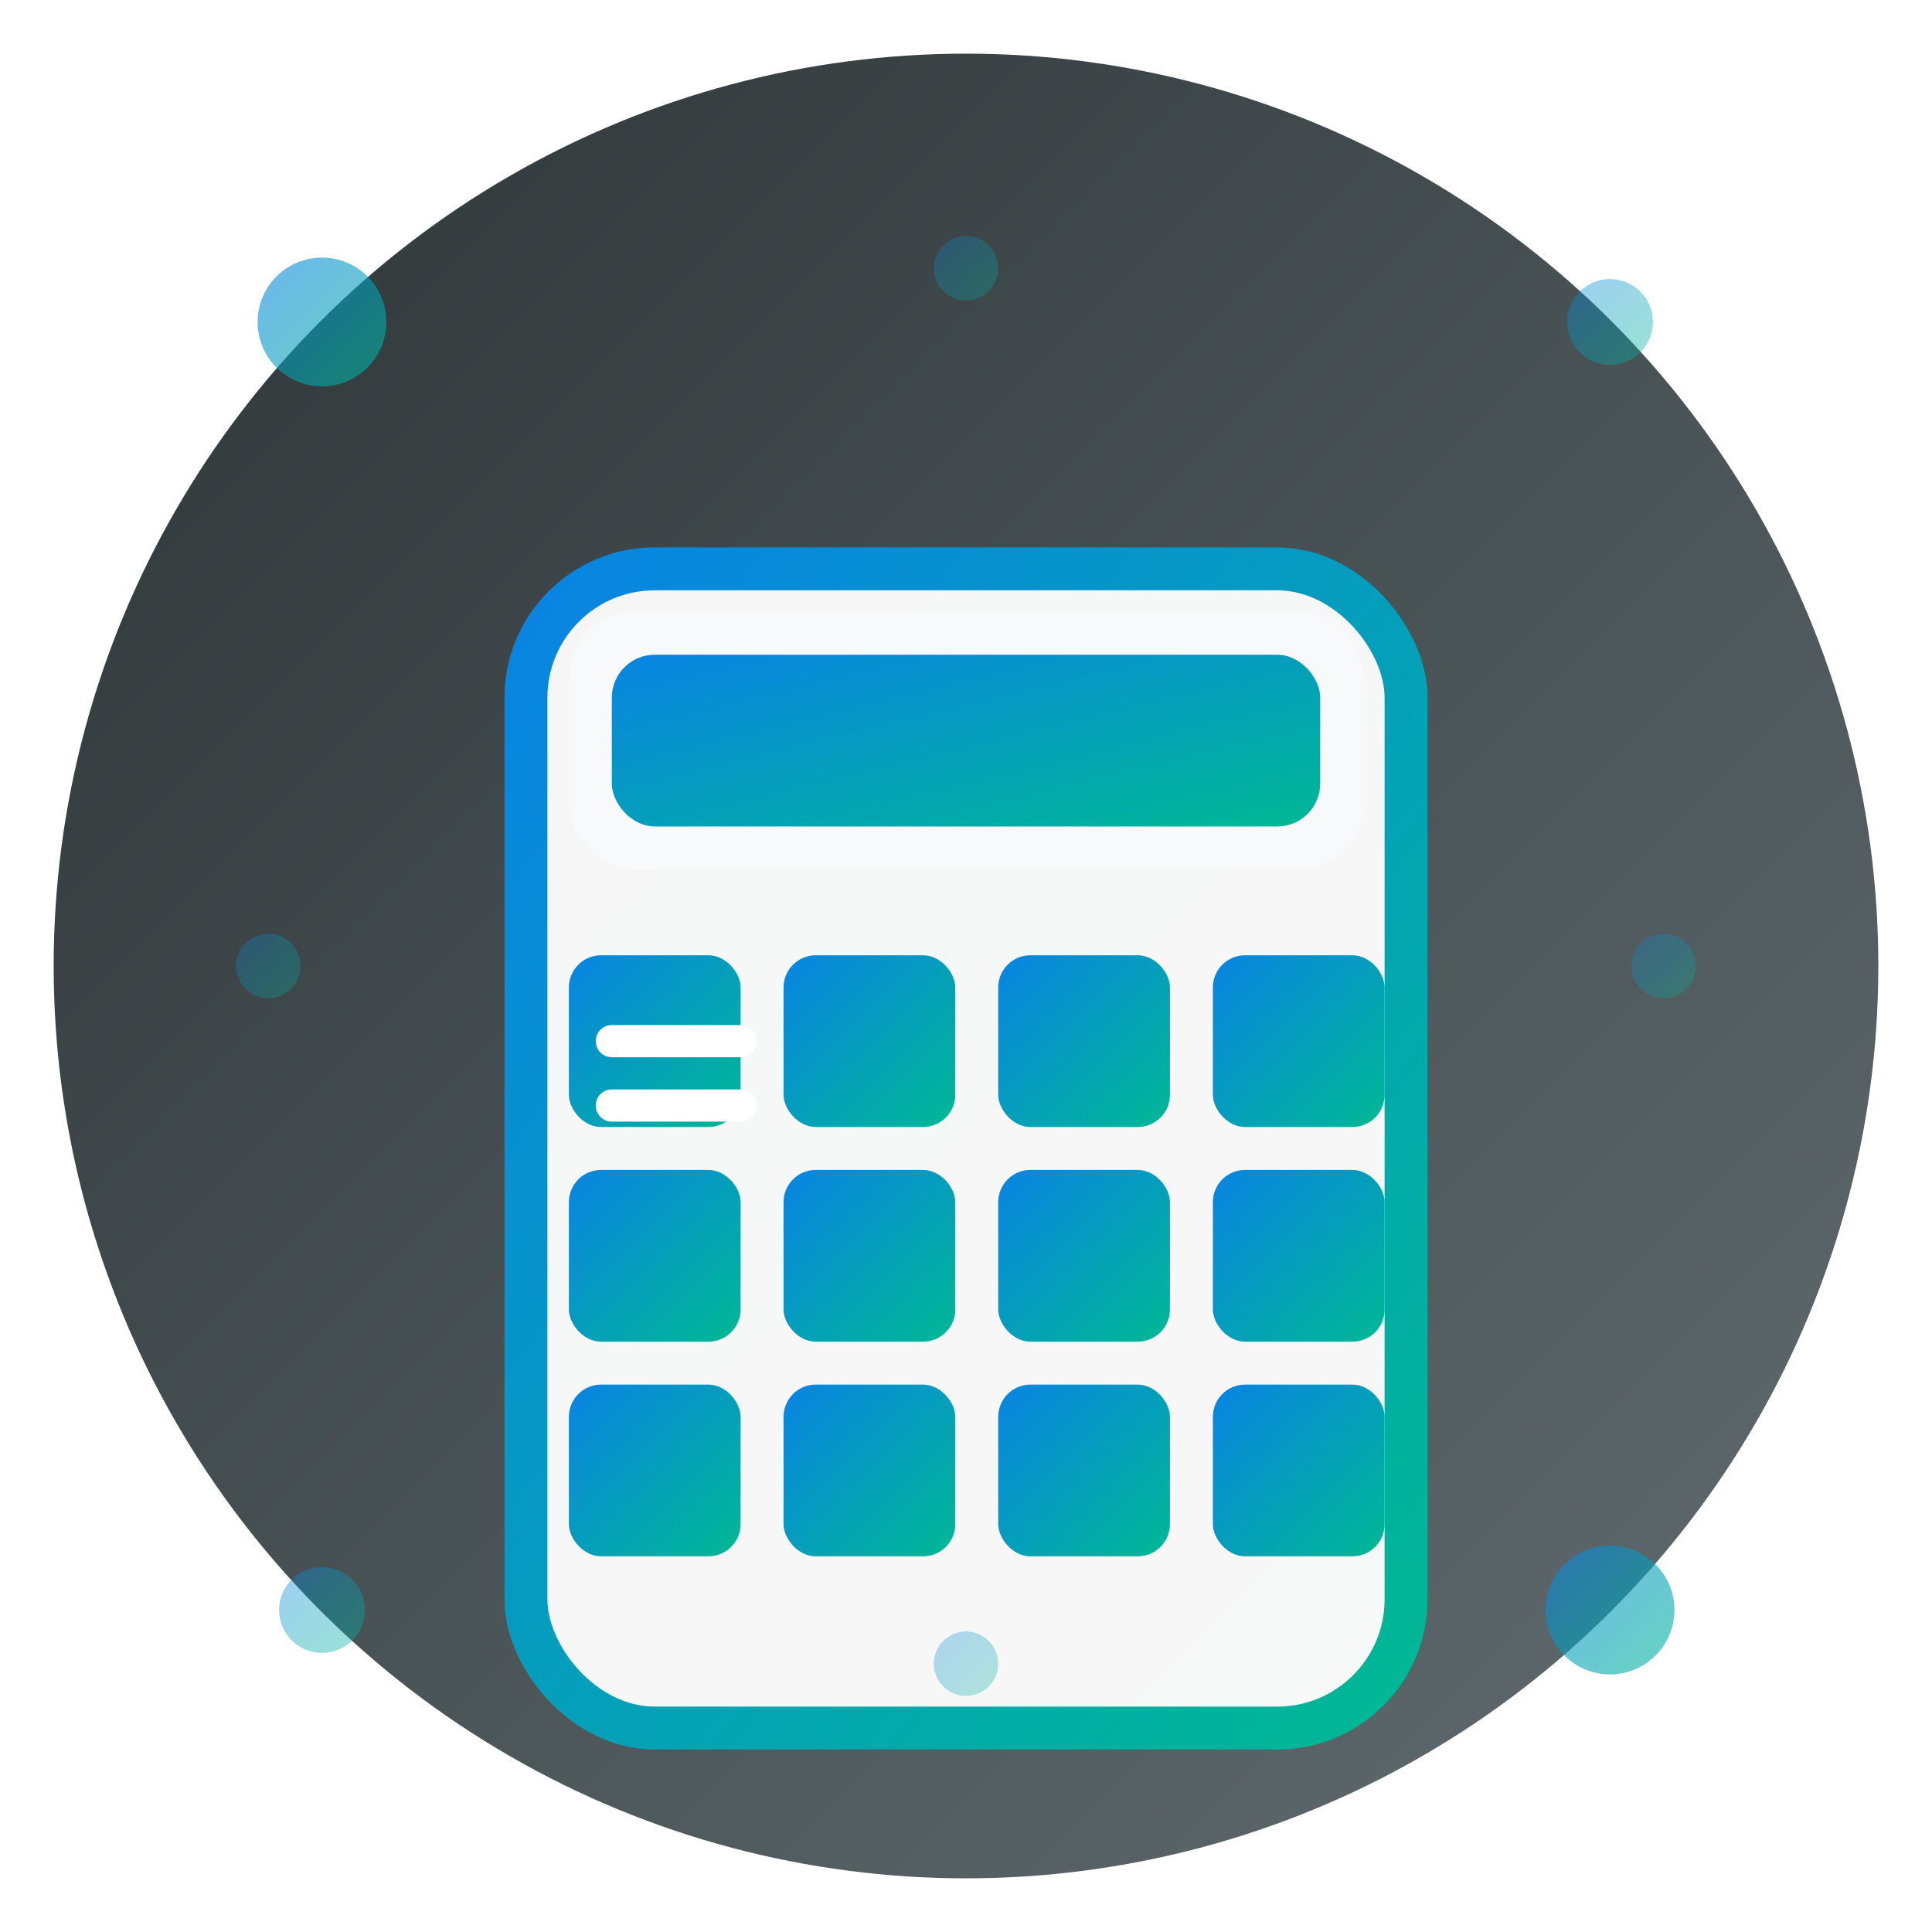 <svg xmlns="http://www.w3.org/2000/svg" viewBox="0 0 180 180" fill="none">
  <defs>
    <linearGradient id="bg" x1="0%" y1="0%" x2="100%" y2="100%">
      <stop offset="0%" style="stop-color:#2D3436;stop-opacity:1" />
      <stop offset="100%" style="stop-color:#636E72;stop-opacity:1" />
    </linearGradient>
    <linearGradient id="accent" x1="0%" y1="0%" x2="100%" y2="100%">
      <stop offset="0%" style="stop-color:#0984E3;stop-opacity:1" />
      <stop offset="100%" style="stop-color:#00B894;stop-opacity:1" />
    </linearGradient>
    <filter id="shadow" x="-20%" y="-20%" width="140%" height="140%">
      <feDropShadow dx="0" dy="8" stdDeviation="16" flood-color="#000000" flood-opacity="0.2"/>
    </filter>
  </defs>
  
  <!-- 배경 원 -->
  <circle cx="90" cy="90" r="85" fill="url(#bg)" filter="url(#shadow)"/>
  
  <!-- 메인 아이콘 - 계산기/정산 -->
  <g transform="translate(45, 45)">
    <!-- 계산기 본체 -->
    <rect x="4" y="8" width="82" height="108" rx="12" fill="white" opacity="0.95"/>
    <rect x="4" y="8" width="82" height="108" rx="12" fill="none" stroke="url(#accent)" stroke-width="4"/>
    
    <!-- 화면 -->
    <rect x="8" y="12" width="74" height="24" rx="6" fill="#F8F9FA"/>
    <rect x="12" y="16" width="66" height="16" rx="4" fill="url(#accent)"/>
    
    <!-- 버튼들 -->
    <g fill="url(#accent)">
      <!-- 첫 번째 줄 -->
      <rect x="8" y="44" width="16" height="16" rx="3"/>
      <rect x="28" y="44" width="16" height="16" rx="3"/>
      <rect x="48" y="44" width="16" height="16" rx="3"/>
      <rect x="68" y="44" width="16" height="16" rx="3"/>
      
      <!-- 두 번째 줄 -->
      <rect x="8" y="64" width="16" height="16" rx="3"/>
      <rect x="28" y="64" width="16" height="16" rx="3"/>
      <rect x="48" y="64" width="16" height="16" rx="3"/>
      <rect x="68" y="64" width="16" height="16" rx="3"/>
      
      <!-- 세 번째 줄 -->
      <rect x="8" y="84" width="16" height="16" rx="3"/>
      <rect x="28" y="84" width="16" height="16" rx="3"/>
      <rect x="48" y="84" width="16" height="16" rx="3"/>
      <rect x="68" y="84" width="16" height="16" rx="3"/>
    </g>
    
    <!-- 등호 기호 (정산 의미) -->
    <g stroke="white" stroke-width="3" stroke-linecap="round">
      <line x1="12" y1="52" x2="24" y2="52"/>
      <line x1="12" y1="58" x2="24" y2="58"/>
    </g>
  </g>
  
  <!-- 장식 요소 -->
  <circle cx="30" cy="30" r="6" fill="url(#accent)" opacity="0.6"/>
  <circle cx="150" cy="150" r="6" fill="url(#accent)" opacity="0.6"/>
  <circle cx="30" cy="150" r="4" fill="url(#accent)" opacity="0.4"/>
  <circle cx="150" cy="30" r="4" fill="url(#accent)" opacity="0.4"/>
  
  <!-- 추가 장식 -->
  <circle cx="90" cy="25" r="3" fill="url(#accent)" opacity="0.3"/>
  <circle cx="90" cy="155" r="3" fill="url(#accent)" opacity="0.3"/>
  <circle cx="25" cy="90" r="3" fill="url(#accent)" opacity="0.3"/>
  <circle cx="155" cy="90" r="3" fill="url(#accent)" opacity="0.3"/>
</svg> 